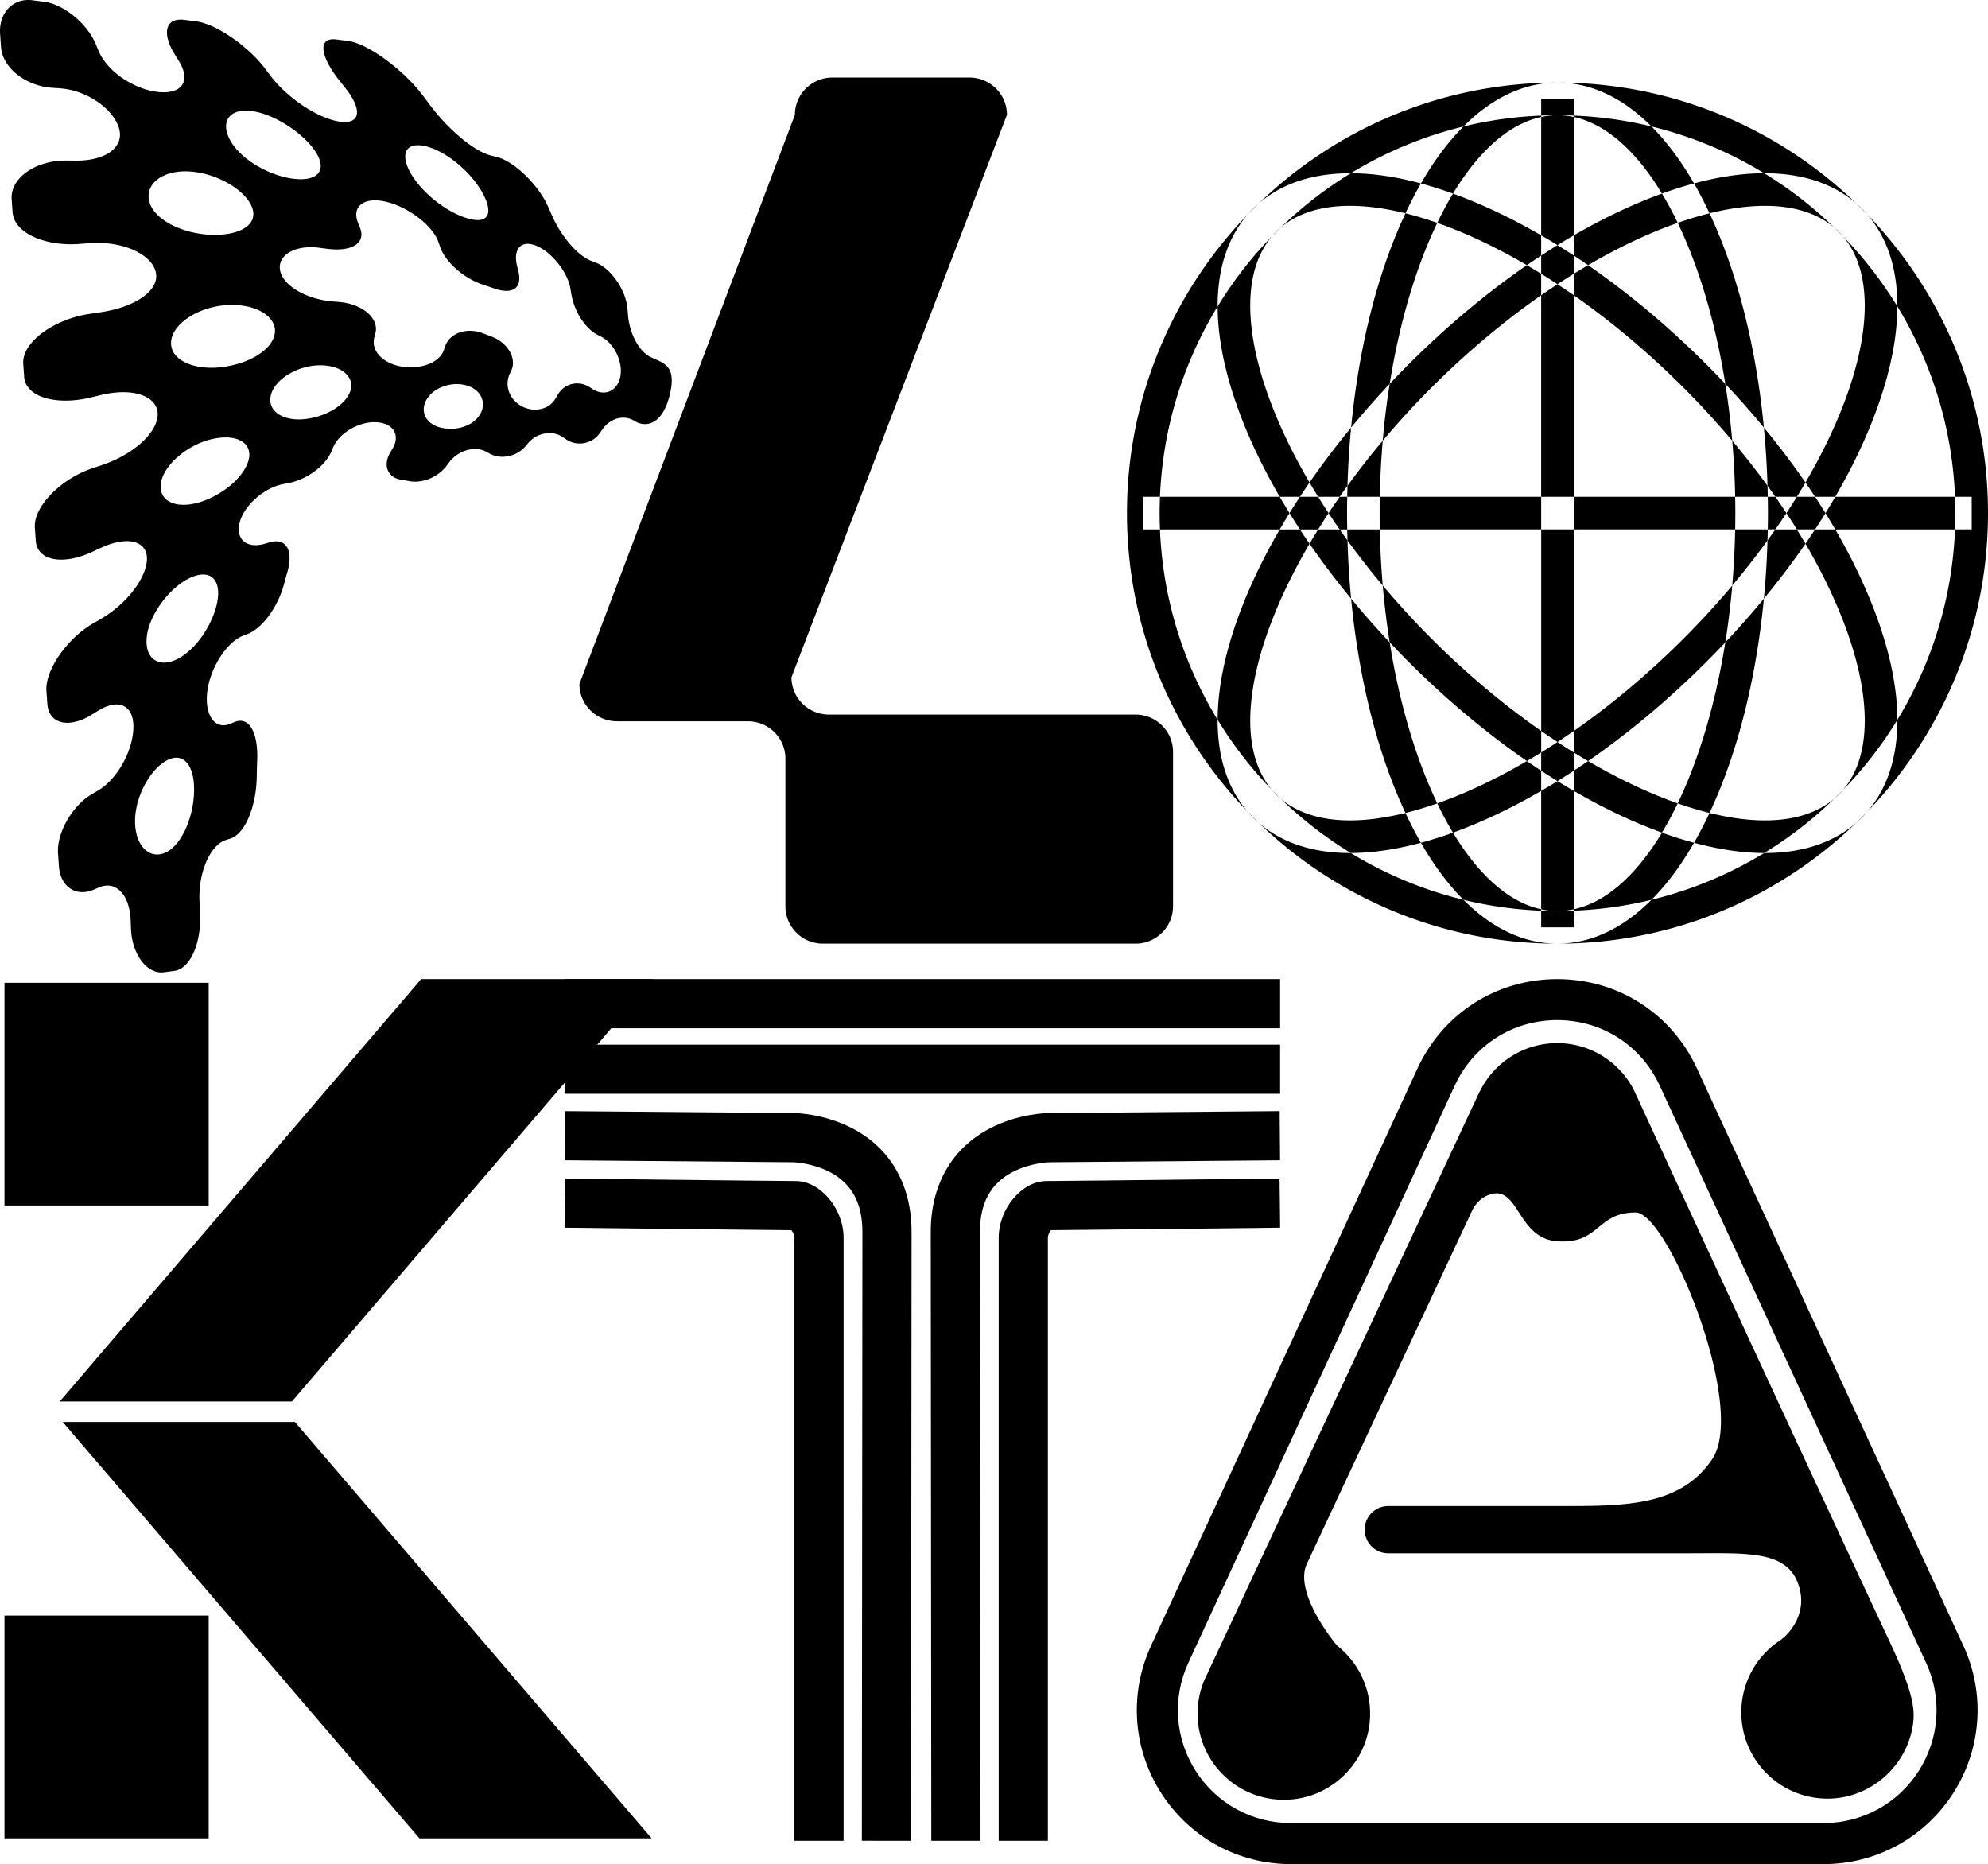 <svg xmlns="http://www.w3.org/2000/svg" viewBox="0 0 962.64 902.62"><path d="M441.14 891.33l-23.81-.02.27-294.72c.01-13.9-5.07-23.36-15.53-28.94-8.7-4.64-17.95-4.88-18.04-4.88l-110.63-.94.2-23.81 110.7.94c1.45.01 14.52.32 27.96 7.16 18.82 9.57 29.17 27.5 29.14 50.49l-.26 294.72zm-32.65-.01h-23.81V599.33c0-1.48-.82-2.86-1.49-3.65-9.88-.08-45.95-.48-47.63-.5l-62.2-.7.27-23.81 62.2.7c.45.01 45.33.51 49.5.51 11.9 0 23.15 13.34 23.15 27.45v291.99h.01zm42.47.01l-.27-294.72c-.02-22.99 10.33-40.92 29.14-50.49 13.44-6.84 26.52-7.14 27.97-7.15l111.84-.95.2 23.81-111.84.95c-.02 0-9.27.24-17.97 4.88-10.46 5.58-15.54 15.04-15.53 28.94l.27 294.72-23.81.01zm56.45-.01H483.6V599.33c0-14.11 11.25-27.45 23.15-27.45 4.18 0 49.05-.5 49.51-.51l63.34-.71.27 23.81-63.34.71c-1.68.02-37.75.42-47.63.49-.67.78-1.49 2.17-1.49 3.65v292zm112.45-361.68H273.37v-23.81h346.49v23.81zm0-31.74H273.37v-23.81h346.49v23.81zm134.19-3.95c21.58 0 40.61 12.17 49.65 31.77l128.96 279.44c7.86 17.01 6.52 36.6-3.58 52.38-10.1 15.79-27.32 25.21-46.06 25.21H625.07c-18.74 0-35.96-9.43-46.06-25.21-10.1-15.78-11.44-35.37-3.59-52.38l128.97-279.44c9.05-19.6 28.07-31.77 49.66-31.77M625.07 902.62h257.94c25.55 0 49.02-12.85 62.79-34.37 13.77-21.52 15.6-48.22 4.89-71.41L821.73 517.4c-12.33-26.71-38.26-43.31-67.68-43.31-29.42 0-55.36 16.59-67.69 43.31L557.39 796.83c-10.71 23.2-8.88 49.89 4.89 71.41 13.77 21.53 37.24 34.38 62.79 34.38"/><path d="M583.1 813.7l.02-.05c.23-.57.51-1.11.77-1.66l132.68-283.63.05.03c6.82-13.79 20.99-23.29 37.42-23.29 16.11 0 30.06 9.13 37.03 22.48 0 0 83.72 181.42 124.04 267.54 11.44 24.43 12.16 32.74 11.24 39.55-2.75 20.23-20.24 35.88-40.66 36.24-23.4.4-42.5-18.45-42.5-41.76 0-14.24 7.12-26.81 18-34.35.07-.05.13-.09.21-.14 6.26-4.15 12.18-13.22 10.49-23.11-3.62-21.24-24.03-19.42-53.83-19.42H672.25c-6.32 0-11.44-5.12-11.44-11.44 0-6.32 5.12-11.45 11.44-11.45h79.84c33.22 0 61.08.85 76.98-22.66 17.03-25.19-21.44-119.49-37.03-119.49-19.17 0-17.28 15.43-37.99 13.95-19.93-1.43-18.36-28.39-33.5-22.32-3.47 1.39-6.18 4.19-7.77 7.58l-79.97 170.94c-6.62 14.15 14.23 39.28 14.82 39.75 10.75 8.54 17.2 22.28 15.55 37.42-2.09 19.17-17.57 34.68-36.74 36.8-25.2 2.79-46.54-16.86-46.54-41.5a41.77 41.77 0 0 1 3.2-16.01m-380 76.44h112.43L142.8 688.53H30.37L203.1 890.14zm.84-416.05h112.43l-175 204.52H28.94l175-204.52zM2.17 890.14h98.88V782.29H2.17v107.85zm0-414.26h98.88v107.85H2.17V475.88zm312.79-303.02c-5.9-2.97-10.28-11.89-10.91-20.78-.08-1.1-.12-1.65-.22-2.77-.82-9.05-8.16-19.4-15.16-22.07-.87-.33-1.3-.49-2.17-.82-7.03-2.67-15.14-12.41-19.62-22.96-.55-1.31-.84-1.97-1.43-3.3-4.75-10.75-16.68-22.18-24.95-24.17-1.02-.25-1.54-.37-2.56-.62-8.29-1.99-20.89-12.55-30.16-25.07a563.03 563.03 0 0 0-2.92-3.91c-9.61-12.75-26.85-25.32-36.2-26.53l-5.79-.75c-9.36-1.21-7.75 8.36 1.61 20.06 1.16 1.45 1.73 2.17 2.85 3.59 9.06 11.51 6.53 18.06-4.01 15.94-10.54-2.12-24.61-11.66-32.61-22.36-.99-1.32-1.49-1.99-2.51-3.33-8.23-10.85-23.74-21.44-33.1-22.64l-5.79-.75c-9.36-1.21-11 6.59-4.66 16.76.78 1.26 1.17 1.89 1.94 3.13 6.19 10.07 1.22 16.41-10.5 14.97-11.73-1.44-24.4-10.16-28.45-20.06-.5-1.22-.75-1.84-1.26-3.07C42.22 11.42 30.85 2.09 21.5.88L15.71.13C6.34-1.08-.66 6.22.05 16.42c.18 2.52.27 3.79.44 6.31.71 10.2 12.01 18.91 24.77 19.78 1.58.11 2.37.16 3.94.28 12.69.91 25.37 9.67 28.34 19.01 2.97 9.34-6.23 16.15-20.97 15.98-1.82-.02-2.74-.03-4.58-.04-14.87-.08-27.05 8.54-26.34 18.7.18 2.52.27 3.77.44 6.29.71 10.16 15.81 16.65 32.38 15.38 2.05-.16 3.07-.23 5.1-.37 16.38-1.14 30.22 5.67 31.92 14.28 1.7 8.61-9.78 16.69-27.04 19.21-2.13.31-3.21.47-5.38.81-17.51 2.69-32.53 13.99-31.81 24.11.18 2.51.26 3.76.44 6.26.71 10.11 15.95 14.06 32.41 10.03 2.04-.5 3.05-.74 5.06-1.22 16.21-3.85 27.74 1.12 27.17 9.96-.57 8.83-12.13 19.08-27.17 24.08-1.86.62-2.8.93-4.69 1.58-15.27 5.19-28.31 18.62-27.6 28.7.18 2.49.27 3.74.44 6.23.71 10.07 13.6 11.89 27.36 5.44 1.7-.8 2.55-1.19 4.23-1.96 13.55-6.25 22.88-2.98 22.22 6.13-.66 9.11-10.1 21.26-22.4 28.37-1.52.88-2.29 1.33-3.84 2.23-12.49 7.32-23.11 22.58-22.4 32.61.18 2.48.26 3.73.44 6.21.71 10.03 10.74 11.92 21.4 5.31 1.32-.82 1.98-1.22 3.28-2.02 10.52-6.45 17.61-2 16.95 9.18-.66 11.18-8.04 24.27-17.32 29.67-1.15.67-1.73 1.01-2.89 1.69-9.39 5.52-16.97 18.71-16.25 28.7.18 2.48.26 3.71.44 6.18.71 9.99 8.37 14.88 16.77 11.3 1.04-.44 1.56-.66 2.59-1.1 8.35-3.54 14.94 3.66 15.38 16.11.05 1.54.08 2.31.14 3.86.49 12.51 7.79 22.14 15.92 21.09l5.03-.65c8.14-1.05 13.38-14.39 12.5-28.93-.11-1.8-.16-2.7-.25-4.48-.76-14.42 5.33-27.58 12.66-29.94.91-.29 1.36-.44 2.26-.72 7.31-2.33 12.52-15.95 12.77-29.59.06-3.38.11-5.05.23-8.35.51-13.33-3.85-21.4-10.96-18.5-.88.36-1.32.54-2.21.91-7.18 2.97-12.49-4.15-10.97-15.88 1.52-11.72 9.67-23.81 17.15-26.76.93-.36 1.39-.54 2.3-.89 7.39-2.82 14.79-13.47 17.58-23.81.69-2.56 1.04-3.83 1.76-6.34 2.91-10.15-.46-16.53-8.52-14.27-1 .28-1.5.42-2.52.72-8.19 2.41-14.1-1.73-12.18-9.98 1.92-8.26 11.69-17 20.77-18.83 1.12-.23 1.68-.34 2.79-.54 8.94-1.69 17.91-8.23 20.89-15.24.37-.87.56-1.3.92-2.16 2.97-6.97 12.71-12.61 21.01-12.09 8.3.52 11.49 6.37 7.77 12.69-.46.78-.69 1.17-1.15 1.96-3.74 6.37-1.16 12.16 5.23 13.18 1.58.25 2.36.39 3.91.68 6.24 1.19 13.85-1.73 18.17-7.47.53-.71.8-1.07 1.34-1.77 4.32-5.69 12.4-7.96 17.79-5.01.67.36 1 .55 1.66.92 5.33 2.99 13.07 1.52 17.35-3.51.53-.62.79-.93 1.32-1.56 4.23-5.04 11.73-6.41 16.85-2.9.63.44.95.65 1.58 1.09 5.09 3.51 12.52 2.3 16.3-3.08.47-.67.7-1 1.16-1.67 3.69-5.44 10.45-7.44 15.6-4.18 5.15 3.26 13.3 2.23 16.96-12.18 3.85-15.17-3.34-15.82-9.23-18.78M93.95 383.99c-.53 12.88-6.57 26.06-14.37 29.08-7.79 3.02-14.41-4.18-14.18-16.04.23-11.86 7.65-24.97 15.72-29 8.09-4.04 13.36 3.08 12.83 15.96m11.23-92.37c-2.13 10.79-10.23 22.86-19.15 27.44-8.92 4.58-16.06.16-14.96-10.6s11.03-24.05 20.98-28.66c9.94-4.61 15.26 1.03 13.13 11.82m15.27-69.13c-1.89 7.89-11.61 16.6-22.81 20.38-11.2 3.78-20.59.56-19.8-8.26.79-8.82 12.41-19.12 24.7-21.98 12.3-2.84 19.81 1.97 17.91 9.86m105.73-35.77c7.46 2.3 9.62 9.24 5.82 14.61-3.79 5.37-11.62 7.42-18.61 5.72-6.99-1.7-10.2-7.53-6.9-13.44 3.3-5.92 12.23-9.19 19.69-6.89m-71.29-9.84c10.97-.04 17.18 6.03 14.63 12.8-2.55 6.77-12.25 12.38-22.4 13.29-10.16.91-17.71-3.86-15.98-11.51 1.73-7.64 12.78-14.54 23.75-14.58m-47.39.87c-13.45 1.67-25.04-3.25-24.66-12.04.37-8.8 13.22-17.31 27.41-18 14.19-.69 23.94 5.89 22.82 13.7-1.12 7.81-12.12 14.67-25.57 16.34m-4.94-64.06c-14.01-.4-27.9-7.17-30.24-16.01-2.35-8.83 6.86-15.68 20.18-14.6 13.31 1.08 26.53 9.24 29.57 17.39 3.05 8.14-5.5 13.62-19.51 13.22m38.3-27.31c-11.93-1.9-25.15-10.02-29.7-18.99-4.56-8.97.38-15.34 11.56-13.5 11.17 1.85 25.3 11.43 30.61 20.45 5.3 9.02-.54 13.95-12.47 12.04m85.62 19.38c-10-2.91-21.68-11.96-27.3-21.35-5.62-9.39-3.16-15.99 6.97-13.6 10.13 2.39 22.2 12.83 27.57 22.72 5.38 9.89 2.76 15.14-7.24 12.23m25.93 90.83c-5.83-3.28-8.21-10.06-5.55-15.64.33-.69.49-1.04.8-1.73 2.53-5.62-1.69-13.11-9.33-16.12-1.89-.74-2.85-1.11-4.8-1.83-7.88-2.9-15.88.23-17.96 6.38-.26.76-.39 1.14-.66 1.9-2.18 6.12-11.1 9.36-20.15 7.99-9.04-1.38-15.28-7.41-13.49-14.23.22-.85.33-1.27.54-2.12 1.7-6.85-5.93-13.9-17.38-14.95-1.42-.13-2.13-.19-3.57-.31-11.63-.94-23.22-7-25.12-14.49-1.9-7.49 6.66-13.01 18.71-11.48 1.49.19 2.23.29 3.71.48 11.91 1.61 19.17-2.49 16.16-10.16-.37-.95-.56-1.43-.95-2.39-3.16-7.76 2.65-12.72 13.5-10.22 10.85 2.51 22.58 11.6 25.34 19.3.34.95.51 1.43.82 2.37 2.57 7.59 11.58 15.43 20.74 18.47 2.27.75 3.39 1.13 5.61 1.9 8.98 3.11 13.52-.33 11.68-8.13-.23-.96-.35-1.45-.6-2.43-2.06-7.93 1.25-13.03 8.65-10.37 7.39 2.66 15.57 12.45 17.07 20.81.19 1.03.27 1.55.43 2.57 1.29 8.22 6.53 16.76 12.71 19.96.76.4 1.15.59 1.91.99 6.15 3.2 10.57 12.16 9.12 19.3-1.45 7.14-7.64 9.58-13.23 6.08-.69-.43-1.04-.65-1.74-1.09-5.64-3.51-12.35-1.52-15.46 3.98-.39.68-.58 1.02-.98 1.69-3.2 5.44-10.7 6.79-16.53 3.52m130.83 131.37L487.59 55.6c0-9.97-8.14-18.05-18.19-18.05h-66.31c-10.05 0-18.19 8.08-18.19 18.05L280.56 331.21c0 9.97 8.14 18.05 18.19 18.05h63.37c10.05 0 18.19 8.08 18.19 18.05v71.55c0 9.97 8.14 18.06 18.19 18.06h151.32c10.05 0 18.19-8.08 18.19-18.06v-74.8c0-9.97-8.14-18.05-18.19-18.05H401.43c-10.04.01-18.19-8.08-18.19-18.05m505.06 58.68c.73-.62 1.44-1.26 2.12-1.94.68-.68 1.32-1.39 1.94-2.11-1.34 1.37-2.69 2.72-4.06 4.05M620.05 110.29c-.73.62-1.44 1.26-2.11 1.94-.68.68-1.31 1.39-1.93 2.11 1.33-1.37 2.67-2.72 4.04-4.05m272.3 4.04c-.62-.72-1.26-1.43-1.93-2.11-.68-.68-1.39-1.32-2.11-1.94 1.36 1.34 2.71 2.69 4.04 4.05M799.7 61.24a191.38 191.38 0 0 1 54.56 22.65c18.19-.04 33.38 4.88 44.63 14.68C861.37 62.33 810.34 40 754.18 40c16.19 0 31.66 7.34 45.52 21.24"/><path d="M589.6 348.55c-16.53-27.08-26.56-58.54-27.92-92.19h-8.07v-15.79h8.07c1.36-33.65 11.39-65.11 27.92-92.19-.04-18.19 4.88-33.38 14.68-44.63-36.24 37.52-58.57 88.56-58.57 144.72s22.33 107.19 58.57 144.71c-9.8-11.26-14.72-26.45-14.68-44.63m264.66 64.49a191.358 191.358 0 0 1-54.56 22.64c-13.86 13.89-29.33 21.24-45.52 21.24 56.15 0 107.18-22.32 144.7-58.55-11.2 9.75-26.3 14.68-44.37 14.68-.08 0-.17-.01-.25-.01m-145.61 22.64a191.358 191.358 0 0 1-54.56-22.64c-.08 0-.17.01-.25.01-18.07 0-33.17-4.92-44.37-14.68 37.52 36.23 88.55 58.55 144.7 58.55-16.19 0-31.66-7.34-45.52-21.24M654.09 83.89a191.666 191.666 0 0 1 54.56-22.65C722.51 47.35 737.99 40 754.18 40c-56.16 0-107.19 22.33-144.72 58.57 11.25-9.81 26.44-14.73 44.63-14.68M616 382.58c.62.72 1.26 1.44 1.94 2.11.68.68 1.39 1.32 2.12 1.94-1.37-1.32-2.73-2.67-4.06-4.05m302.75-234.21c16.53 27.08 26.56 58.54 27.92 92.19h8.07v15.79h-8.07c-1.36 33.65-11.39 65.11-27.92 92.19.05 18.18-4.87 33.37-14.67 44.62 36.23-37.52 58.56-88.56 58.56-144.71 0-56.16-22.33-107.2-58.57-144.72 9.81 11.27 14.73 26.45 14.68 44.64"/><path d="M703.58 403.18c-5.32 1.92-10.49 3.53-15.54 4.89 6.32 10.99 13.24 20.22 20.61 27.62 12.14 2.95 24.72 4.75 37.63 5.27v-.69c-15.75-3.38-30.41-16.72-42.7-37.09M856 240.56c-.03-1.78-.08-3.56-.13-5.33-5.3-7.3-11-14.59-17.08-21.82.77 8.87 1.24 17.94 1.42 27.15H856zm-20.56-54.68c6.54 6.94 12.78 14.01 18.68 21.17-3.75-38.97-12.76-74.86-26.31-103.76v-.01c-4.99 1.24-10.14 2.79-15.41 4.64 10.26 21.36 18.28 48.1 23.04 77.96m-167.3 54.68c.17-9.21.66-18.28 1.42-27.15a377.595 377.595 0 0 0-17.07 21.82c-.05 1.78-.1 3.55-.13 5.33h15.78zm136.63 162.62c-12.28 20.37-26.95 33.71-42.7 37.09v.69a192.7 192.7 0 0 0 37.63-5.27c7.37-7.39 14.29-16.63 20.61-27.62-5.05-1.36-10.22-2.97-15.54-4.89M812.4 389c5.27 1.85 10.41 3.4 15.41 4.64 13.55-28.9 22.56-64.79 26.31-103.76-5.9 7.16-12.14 14.23-18.68 21.17-4.76 29.85-12.78 56.59-23.04 77.95m-139.48-77.96a424.918 424.918 0 0 1-18.68-21.17c3.75 38.97 12.76 74.86 26.31 103.76v.01c4.99-1.23 10.14-2.79 15.41-4.64-10.27-21.36-18.29-48.1-23.04-77.96m23.04-203.12c-5.27-1.85-10.41-3.4-15.41-4.64-13.55 28.9-22.56 64.79-26.31 103.76 5.91-7.16 12.14-14.23 18.68-21.17 4.75-29.85 12.77-56.59 23.04-77.95m7.62-14.18c12.28-20.37 26.95-33.71 42.7-37.09v-.68c-12.91.52-25.49 2.32-37.63 5.27-7.37 7.39-14.28 16.61-20.6 27.59 5.05 1.36 10.23 3 15.53 4.91m136.63 162.62c-.18 9.21-.66 18.28-1.42 27.15a382.27 382.27 0 0 0 17.08-21.82c.05-1.77.1-3.55.13-5.34h-15.79v.01zm-187.85 0c.03 1.78.08 3.56.13 5.34 5.3 7.3 11 14.59 17.07 21.82-.76-8.87-1.24-17.94-1.42-27.15h-15.78v-.01zM804.77 93.74c5.3-1.92 10.48-3.56 15.53-4.91-6.32-10.98-13.23-20.2-20.6-27.59a191.944 191.944 0 0 0-37.63-5.27v.68c15.75 3.38 30.42 16.72 42.7 37.09M634.11 263.28a322.5 322.5 0 0 1-4.66-6.92h-9.77c-8.35 14.39-15.16 28.73-20.21 42.69-6.56 18.13-9.83 34.79-9.86 49.5a193.495 193.495 0 0 0 26.4 34.03c-19.67-22.96-11.06-69.47 18.1-119.3"/><path d="M648.69 240.56c1.24-1.78 2.51-3.56 3.8-5.33.28-9.53.86-18.94 1.75-28.18-7.22 8.76-13.95 17.65-20.13 26.59 1.35 2.3 2.74 4.61 4.17 6.92h10.41zm255.38-136.82a52.5 52.5 0 0 0-2.49-2.69c-.87-.86-1.77-1.69-2.69-2.49 1.76 1.7 3.48 3.43 5.18 5.18M746.28 382.96v-9.77c-2.31-1.52-4.62-3.07-6.93-4.67-14.95 8.75-29.59 15.64-43.4 20.48 2.42 5.03 4.97 9.77 7.62 14.18h.01c13.97-5.06 28.32-11.87 42.7-20.22m81.52-279.68c9.57-2.37 18.59-3.61 26.82-3.61 13.72 0 25.27 3.42 33.68 10.61-10.31-10-21.71-18.88-34.04-26.4-10.4.02-21.78 1.66-33.97 4.94 2.61 4.54 5.12 9.36 7.51 14.46m-65.73 250.68v10.4c2.32 1.43 4.62 2.82 6.93 4.17 19.6-13.54 38.96-29.73 57.24-48 3.13-3.13 6.19-6.29 9.2-9.48 1.42-8.92 2.55-18.11 3.36-27.53a408.496 408.496 0 0 1-23.72 25.85c-17.1 17.08-35.07 32.06-53.01 44.59m-157.79 39.21c.8.92 1.63 1.83 2.49 2.69.87.87 1.78 1.7 2.7 2.5-1.75-1.69-3.49-3.42-5.19-5.19m142-250.2v-10.4c-2.32-1.43-4.63-2.82-6.93-4.17-19.6 13.54-38.96 29.73-57.24 48-3.13 3.13-6.19 6.29-9.2 9.48-1.42 8.92-2.55 18.11-3.36 27.53 7.37-8.76 15.28-17.41 23.72-25.85 17.1-17.08 35.08-32.07 53.01-44.59m113.39 113.39c-1.24 1.78-2.51 3.56-3.8 5.34-.28 9.53-.86 18.94-1.75 28.18 7.22-8.76 13.95-17.65 20.13-26.59-1.35-2.3-2.74-4.61-4.17-6.92h-10.41v-.01zm-97.6-142.4v9.77c2.31 1.52 4.62 3.08 6.93 4.67 14.95-8.75 29.59-15.64 43.4-20.48-2.42-5.03-4.96-9.77-7.62-14.18h-.01c-13.97 5.06-28.31 11.87-42.7 20.22m112.17 119.68a322.5 322.5 0 0 1 4.66 6.92h9.77c8.35-14.39 15.16-28.73 20.21-42.69 6.56-18.13 9.83-34.79 9.86-49.5a193.199 193.199 0 0 0-26.4-34.04c19.68 22.97 11.07 69.48-18.1 119.31m-193.69 160c-9.58 2.37-18.59 3.61-26.82 3.61-13.72 0-25.27-3.42-33.67-10.61a193.935 193.935 0 0 0 34.04 26.4c10.39-.03 21.77-1.7 33.94-4.97-2.6-4.52-5.1-9.33-7.49-14.43m147.25 0c-2.39 5.1-4.89 9.91-7.49 14.43 12.17 3.28 23.55 4.95 33.94 4.97 12.32-7.52 23.73-16.4 34.04-26.4-8.4 7.19-19.95 10.61-33.67 10.61-8.22 0-17.24-1.24-26.82-3.61m60.88-137.28h-9.77c-1.52 2.31-3.07 4.62-4.66 6.92 29.16 49.84 37.76 96.34 18.11 119.31a193.935 193.935 0 0 0 26.4-34.04c-.03-14.71-3.3-31.37-9.86-49.5-5.06-13.96-11.87-28.31-20.22-42.69m-269-15.8h9.77c1.52-2.31 3.07-4.62 4.66-6.92-29.16-49.84-37.77-96.35-18.1-119.31a193.199 193.199 0 0 0-26.4 34.04c.03 14.71 3.3 31.37 9.86 49.5 5.04 13.97 11.86 28.31 20.21 42.69"/><path d="M769 368.52c-2.31 1.59-4.62 3.15-6.93 4.67v9.77c14.39 8.35 28.73 15.16 42.69 20.21h.01c2.66-4.41 5.2-9.14 7.62-14.18-13.8-4.83-28.44-11.72-43.39-20.47m90.67-127.96h10.41c1.43-2.31 2.82-4.62 4.17-6.92-6.17-8.94-12.9-17.83-20.13-26.59.89 9.23 1.47 18.65 1.75 28.18 1.29 1.78 2.56 3.56 3.8 5.33M739.35 128.4c2.31-1.59 4.62-3.15 6.93-4.67v-9.77c-14.39-8.35-28.73-15.16-42.69-20.21h-.01c-2.66 4.41-5.2 9.14-7.62 14.18 13.8 4.83 28.45 11.72 43.39 20.47m6.93 225.55c-17.94-12.53-35.91-27.51-53-44.6a408.496 408.496 0 0 1-23.72-25.85c.81 9.42 1.94 18.61 3.36 27.53 3.01 3.19 6.07 6.35 9.2 9.48 18.27 18.27 37.63 34.46 57.24 48 2.3-1.35 4.61-2.73 6.93-4.16v-10.4h-.01zm-65.73-250.67c2.39-5.11 4.9-9.93 7.51-14.46-12.19-3.28-23.57-4.92-33.97-4.94a193.935 193.935 0 0 0-34.04 26.4c8.4-7.2 19.95-10.61 33.67-10.61 8.24 0 17.26 1.24 26.83 3.61m81.52 39.69c17.94 12.53 35.91 27.51 53 44.6 8.44 8.44 16.35 17.09 23.72 25.85-.81-9.41-1.94-18.61-3.36-27.53-3-3.19-6.07-6.35-9.2-9.48-18.27-18.27-37.64-34.46-57.24-48-2.3 1.35-4.61 2.73-6.93 4.16v10.4h.01zM648.69 256.36h-10.41c-1.43 2.31-2.82 4.62-4.17 6.92 6.17 8.94 12.9 17.83 20.13 26.59-.89-9.24-1.47-18.65-1.75-28.18-1.29-1.77-2.56-3.55-3.8-5.33m255.38 136.81c-1.7 1.76-3.43 3.49-5.19 5.19.92-.8 1.83-1.63 2.7-2.5.87-.86 1.69-1.77 2.49-2.69M609.46 98.57a52.5 52.5 0 0 0-2.69 2.49 63.4 63.4 0 0 0-2.49 2.69c1.7-1.76 3.43-3.48 5.18-5.18m42.81 149.89c0-2.64.04-5.27.09-7.9h-3.67c-1.84 2.64-3.63 5.27-5.36 7.9 1.73 2.63 3.52 5.26 5.36 7.9h3.67c-.05-2.63-.09-5.26-.09-7.9m-27.86 0a299.46 299.46 0 0 1-4.73-7.9h-57.99c-.1 2.62-.17 5.25-.17 7.9 0 2.65.07 5.27.17 7.9h57.99c1.52-2.63 3.1-5.27 4.73-7.9m43.73-7.9c-.05 2.62-.08 5.25-.08 7.9 0 2.64.03 5.27.08 7.89h78.14v-15.79h-78.14zm172.07 0h-78.14v15.79h78.14c.05-2.62.08-5.25.08-7.89.01-2.64-.03-5.27-.08-7.9"/><path d="M856 240.56c.05 2.63.09 5.26.09 7.9 0 2.64-.04 5.27-.09 7.89h3.67c1.84-2.63 3.63-5.27 5.36-7.89-1.73-2.63-3.52-5.26-5.36-7.9H856zm27.94 7.9c1.63 2.63 3.21 5.26 4.73 7.9h57.99c.11-2.62.18-5.25.18-7.9 0-2.64-.07-5.28-.18-7.9h-57.99c-1.52 2.64-3.1 5.27-4.73 7.9m-240.62 0c-1.74-2.64-3.42-5.27-5.04-7.9h-8.83a326.39 326.39 0 0 0-5.04 7.9c1.63 2.63 3.31 5.27 5.04 7.9h8.83c1.63-2.63 3.31-5.26 5.04-7.9"/><path d="M878.91 240.56h-8.83c-1.63 2.63-3.3 5.26-5.04 7.9 1.74 2.64 3.42 5.27 5.04 7.89h8.83c1.73-2.63 3.41-5.26 5.04-7.89a347.21 347.21 0 0 0-5.04-7.9M746.28 353.95c2.63 1.84 5.27 3.61 7.9 5.34 2.63-1.73 5.26-3.5 7.9-5.34v-97.6h-15.79v97.6h-.01zm7.9 24.28a299.46 299.46 0 0 1-7.9 4.73v57.31c2.6.56 5.24.86 7.9.86s5.29-.3 7.9-.86v-57.31c-2.64-1.52-5.27-3.1-7.9-4.73m0-259.54c2.63-1.63 5.27-3.21 7.9-4.73V56.65c-2.6-.56-5.24-.86-7.9-.86s-5.29.3-7.9.86v57.31c2.63 1.53 5.27 3.11 7.9 4.73m7.89 24.28c-2.63-1.84-5.27-3.61-7.9-5.34-2.63 1.73-5.26 3.5-7.9 5.34v97.6h15.79v-97.6h.01z"/><path d="M762.07 55.97V47.9h-15.79v8.07c2.62-.11 5.25-.18 7.9-.18s5.27.07 7.89.18m-15.79 384.98v8.07h15.79v-8.07c-2.62.1-5.25.17-7.9.17-2.64.01-5.27-.06-7.89-.17m7.9-303.32c2.64-1.74 5.27-3.43 7.9-5.06v-8.83a326.39 326.39 0 0 0-7.9-5.04c-2.63 1.63-5.26 3.31-7.9 5.04v8.83c2.63 1.62 5.26 3.32 7.9 5.06m0 221.67c-2.64 1.74-5.27 3.43-7.9 5.06v8.83c2.63 1.73 5.26 3.41 7.9 5.04 2.63-1.63 5.27-3.31 7.9-5.04v-8.83c-2.63-1.63-5.26-3.33-7.9-5.06"/></svg>